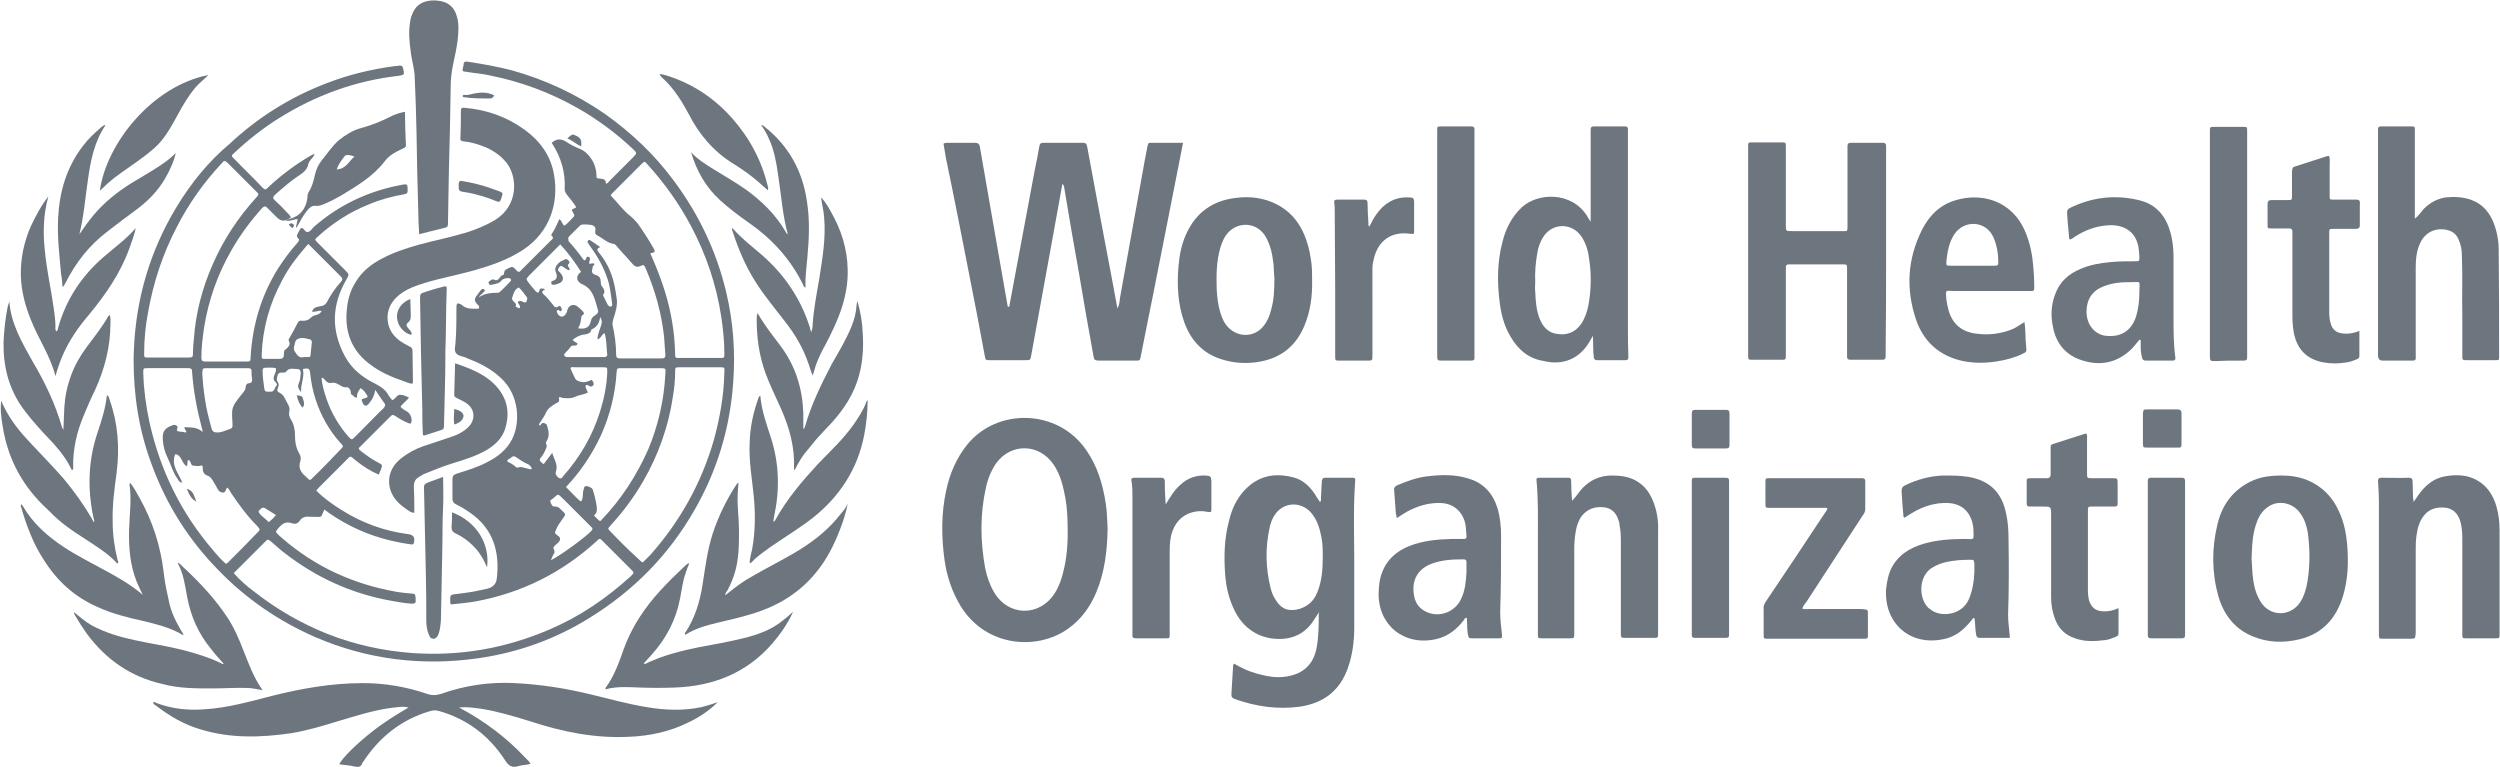 <svg xmlns="http://www.w3.org/2000/svg" xmlns:xlink="http://www.w3.org/1999/xlink" id="Layer_1" x="0px" y="0px" viewBox="0 0 563.6 172.8" style="enable-background:new 0 0 563.6 172.8;" xml:space="preserve"><style type="text/css">	.st0{fill:#6D767F;}</style><g><path class="st0" d="m30.2 78.5c-.2 3.8 0 7.5.4 11.2c.6 5.2 1.8 10.3 3.7 15.3c3.3 8.9 8.3 16.8 15 23.6c6.2 6.4 13.5 11.4 21.7 15c11.8 5.1 24.1 6.6 36.8 4.8c9-1.3 17.4-4.3 25.1-9.1c9.9-6.1 17.8-14.1 23.6-24.2c5.2-9 8.1-18.7 8.8-29c.5-6.8 0-13.6-1.6-20.3c-2.2-9.2-6.2-17.6-11.9-25.2c-4.3-5.8-9.5-10.7-15.4-14.9c-6.5-4.5-13.6-7.8-21.2-9.9c-3.2-.8-6.5-1.4-9.8-1.9c-.6-.1-.9.1-.9.7c0 .2 0 .3-.1.5c-.2 1-.2 1 .8 1.1c1.7.3 3.5.4 5.2.8c7 1.4 13.5 3.8 19.7 7.3c4.6 2.6 8.9 5.8 12.7 9.4c.8.8.8.8 0 1.7l-5.4 5.4c-.2.2-.4.6-.8.6c0-1.5-1.4-.9-2.1-1.3c0-1.5-.3-2.8-1-4c-.7-1.1-1.6-2.1-2.9-2.6c-1-.4-2-.9-2.9-1.5c-1.1-.7-2-.8-3.1 0l-.2.2c0 .1 0 .2.1.2c2 3.1 3 6.5 2.8 10.2c0 .5.2.9.5 1.3c.7.9 1.5 1.8 2.1 2.8c-.3.4-.8.2-1 .7c.2.3.3.6.5.9c.1.2.1.4-.1.6c-.7.7-1.3 1.5-2.1 2c-.5-.4-.5-1.1-1.1-1.5c-.5 1.1-1 2.3-1.7 3.3c-.1.2-.2.4 0 .5c.6.5 0 .8-.3 1.1l-6.6 6.6c-.2.2-.3.4-.7.4l-.6-.6c-.3-.3-.6-.7-1.2-.4c-1.1.5-1.3.6-1.4 1.4c0 .2-.1.3-.2.3c-.8.1-.9 1.7-2.1 1c-.2-.1-.6.1-.8.3c-.2.1-.5.2-.3.6c.1.3.3.4.6.3c.8-.2 1.6-.2 2.2-.9c.4-.5 1-.6 1.6-.6c.2 0 .4 0 .6.3c.1.2-.1.4-.2.5c-.7.7-1.4 1.5-2.2 2.2c-.1.1-.3.3-.5.3c-1.5 0-3 .1-4.3 1c.1-.3.3-.5.5-.6l.5-.5c.1-.2.5-.3.2-.6c-.3-.3-.5-.2-.8.1l-.9 1.2c-.6.8-.6 1.2.1 2c.1.2.4.2.4.5c0 .2.1.5-.3.5c-1.2 0-2.4.1-3.4-.7c-.3-.3-.7-.5-1.2-.5c-.2.3-.2.6-.2.8c0 2.6 0 5.3-.2 7.9c0 .8-.4 1.8.1 2.5c.5.7 1.6.7 2.4 1.1c2.8 1.1 5.5 2.4 7.7 4.5c4.3 3.9 4.4 10.3 2.5 13.9c-1.2 2.3-3.1 3.8-5.4 5c-2.2 1.2-4.6 1.9-7.1 2.7c-.6.2-.9.5-.9 1.2v4.4c0 .6.2 1 .8 1.3c1.1.5 2.2 1.2 3.2 1.9c5.2 3.6 6.7 8.8 6 14.8c-.1 1.2-.9 2-2.1 2.3c-.9.2-1.8.4-2.8.6c-1.6.3-3.3.5-4.9.7c-.5.1-.7.3-.7.8v.6c0 .9 0 .9.8.8c1.6-.2 3.2-.3 4.8-.6c10.4-1.9 19.5-6.4 27.4-13.6c.7-.7.7-.7 1.4 0l6.4 6.4c.7.7.7.7-.1 1.5c-5.5 5-11.5 9.1-18.3 12c-10 4.3-20.4 6.1-31.2 5.3c-6.5-.5-12.8-1.9-18.9-4.3c-6-2.4-11.5-5.6-16.6-9.6c-1.6-1.2-3.1-2.5-4.5-4.1l7.3-7.3c.4-.4.6-.2 1 .1c1.1.9 2.1 1.9 3.2 2.7c7.1 5.5 15 9.1 23.8 10.7c1.6.3 3.3.6 4.9.7c.6 0 .9-.2.8-.8v-.5c-.1-.9-.1-.9-1-1c-1.1-.1-2.3-.2-3.4-.4c-9.6-1.7-18.2-5.6-25.6-12c-.5-.4-.9-.8-1.3-1.2c-.2-.2-.2-.4 0-.7c.9-1.1 1.8-2.2 3.5-1.5h.1c.6.2 1.1 0 1.5-.5c.6-1 1.5-1.1 2.5-1h.6c2.2 0 1.6.4 2.5-1.6c.1 0 .2 0 .2.1c.3.2.6.4.8.6c4.3 3 9 5.1 14.1 6.3c1.4.3 2.8.6 4.3.8c.3 0 .7.2.8-.3c.3-1.2 0-1.8-1.3-2h-.1c-5.3-.7-10.2-2.5-14.7-5.3c-2.1-1.3-4.1-2.7-5.9-4.5c.3-.4.6-.7.9-1l5.7-5.7c1.3-1.3.9-1.2 2.3-.1c1.6 1.3 3.3 2.4 5.2 3.2c.2-.5.3-.8.5-1.2c.3-.9.4-1-.6-1.5c-1.4-.7-2.6-1.6-3.8-2.5c-.8-.6-.8-.7-.1-1.3l6.4-6.4c.7-.7.7-.7 1.5-.2c.9.6 1.8 1.1 2.8 1.5c.2.1.5.2.6-.1c.3-.8-.1-2-.9-2.5c-.5-.3-1.1-.6-1.5-1.1c.5-.8 1.4-1.3 1.9-2.1c-.7-.3-1.3-.6-2-.6c-.8 0-1 1-1.8 1.2c-.2-.3-.5-.6-.7-.9c-.7-1.4-1.8-2.1-3.1-2.8c-2.9-1.4-5.4-3.4-6.9-6.3c-3.1-5.8-2.9-11.5.4-17.2c.6-1.1.7-1.1-.3-2.1l-6.2-6.2c-.7-.7-.7-.7.1-1.4c3.4-3.1 7.2-5.5 11.4-7.2c2.6-1.1 5.2-1.8 8-2.3c.5-.1.8-.2.8-.8c0-1.5 0-1.6-1.5-1.3c-7.4 1.4-14 4.5-19.7 9.5c-.4.4-.7 1-1.3 1.1c-.6.1-.8-.7-1.3-.9h-.2c-.4.4-.6 1-.9 1.5c-.1.2-.1.5.1.7c.6.5.2.8-.1 1.2c-1.6 1.8-3 3.7-4.3 5.7c-3.8 6.1-5.8 12.8-6.2 20c0 1-.1 1-1 1h-9.2c-.7 0-.9-.2-.9-.9c0-2.3.3-4.5.6-6.7c1-6.3 3.1-12.2 6.3-17.7c1.9-3.3 4.2-6.4 6.8-9.3c.4-.4.7-.5 1.1-.1l2.1 2.1c1.1 1.1 1.9 1.1 3.3.1c-.2-.4-.5-.7-.8-1c-.9-1-1.9-2-2.9-2.9c-.4-.4-.4-.7 0-1.1c1.8-1.6 3.6-3.2 5.6-4.5c.9-.6 1.8-1.3 2-2.5c.1-.5.5-.9.8-1.3c.2-.3.5-.5.6-.9c-.1 0-.1-.1-.1-.1c-.3.1-.5.3-.8.4c-3.4 2-6.5 4.3-9.4 7c-.8.8-.8.8-1.6 0c-2-2.1-4.1-4.1-6.1-6.2c-.8-.8-.9-.7.1-1.6c3-2.8 6.3-5.4 9.8-7.6c8.3-5.2 17.3-8.5 27-9.6c1.4-.2 1.4-.3 1.1-1.6c-.1-.6-.4-.8-1-.7c-.3.1-.6.1-.9.1c-5.2.7-10.3 1.9-15.2 3.8c-8.2 3.1-15.6 7.7-22 13.7c-4.7 3.9-8.8 8.9-12.2 14.6c-5.8 9.7-8.9 20.3-9.4 31.5zm107.7-34.8l6.6-6.6c.8-.8.8-.8 1.5 0c3.8 4.2 7.1 8.8 9.8 13.9c3.4 6.4 5.7 13.2 6.8 20.4c.4 2.7.7 5.5.7 8.3c0 1 0 1-1.1 1h-9c-1 0-1 0-1-1c-.1-4.8-.9-9.4-2.3-14c-.7-2.2-1.5-4.4-2.4-6.5l-.9-2.1c1.1-.2 1.2-.3.7-1.2c-1.1-1.9-2.3-3.8-3.6-5.6c-.5-.6-1-1.1-1.6-1.6c-1.7-1.3-2.9-3.1-4.4-4.6c0-.1.1-.2.2-.4zm-9.6 9.6l2.4-2.4c.2-.2.5-.3.8-.3c.6 0 1.1 0 1.7.1c.7.1 1.2.5 1 1.3c-.1.6.1.9.5 1.1c1.2.6 2.2 1.7 3.7 1.9c.3 0 .5.4.8.7c1.1 1.3 2.3 2.5 3.4 3.8c.5.6 1 .8 1.7.5c.9-.4.9-.3 1.3.6c2.1 4.9 3.5 9.9 4.1 15.2l.3 4.2c0 .6-.2.8-.8.8h-9.5c-.6 0-.8-.3-.8-.8c0-2.3-.3-4.5-.8-6.7c-.1-.5.1-1 .2-1.5c.5-1.5 1-3.1.7-4.7c-.2-1.1-.3-2.2-.6-3.3c-.6-2.6-1.8-5-3.5-7c-.4-.5-.3-.8.4-1.1c-.8-.6-1.5-1-2.2-1.5c-.1-.1-.3-.2-.5 0c-.1.1-.2.3-.1.5l.6.9c1.7 2.3 3 4.7 3.9 7.4c.6 1.8.7 3.6 1 5.4c0 .3.1.6-.3.7c-.4.1-.5-.2-.7-.4l-.9-1.8c-.1-.2-.2-.4-.1-.5c.6-.8 0-1.4-.4-2c-.2-.3-.1-.7-.2-1.1c0-.6-.3-1-.8-1.2c-1.2-.4-1.3-.6-1-1.8c0-.1 0-.3.1-.3c.6-.6.2-.7-.4-.6c-.1 0-.2.1-.4.1c-.2-.4.1-.8.1-1.1c0-.2 0-.4-.3-.5c-.2-.1-.4 0-.5.2c-.1.2-.1.5-.4.6c-.1-.1-.2-.1-.3-.2c-1-1.4-2.1-2.8-3.3-4.1c-.1-.5-.2-.8.1-1.1zm1.2 23.7c-.1-.1-.3-.2-.4-.4c.8-.6 1.6-1.1 2.7-1.2c.6-.1 1.3-.2 1.5-1c0-.1.1-.2.2-.2c1.1-.5 1.6-1.4 1.8-2.7c.5.7.4 1.3.2 1.9c-.3 1-.8 2-.8 3.1c.8-.2.9-1.1 1.6-1.4c.5 1.7.4 3.3.6 4.9c0 .3-.2.4-.5.5h-8.7c-.4-.1-.7-.5-.4-.8c.5-.5 1-1 1.4-1.6c.2-.2.5-.2.8-.2c.3 0 .6 0 .7-.4c-.1-.2-.4-.3-.7-.5zm-13.3-7.9c.6-.9-1.1-1.1-.7-2.1c.3-.9.5-1.7 1.4-2.2c.8.6 1.2 1.4 1.8 2.1c.2.2.2.5.1.7c-.1.6-.3.7-.8.5c-.4-.2-.8-.4-1.2-.1c-.2.5.8.9.3 1.5c-.3 0-.6-.3-.9-.4zm2.6 36.5c-.7-.1-1.3-.5-2-.2c-.3.1-.5-.1-.7-.3c-.5-.4-1.1-.8-1.7-1c-.1-.5.3-.6.5-.7c.9-.7.9-.7 1.8-.1c.6.4 1.3.9 2 1.2c.5.2 1 .5 1.2 1.2c-.4.2-.7 0-1.1-.1zm2-39.9c-.7-.8-1.4-1.6-2-2.5c-.1-.2-.1-.3 0-.5c.1-.2.3-.3.4-.5l6.6-6.6l.5-.5c1.8 1.9 3.3 4 4.7 6.2c-1.1.7-1.2 1.9-.1 2.6c.1 0 .1.1.2.1c2.7 1.1 3 3.6 3.7 5.9c.2.6-.3 1-.8 1.3c-.5.3-.7.7-.8 1.2c-.3 1.4-1.2 1.9-2.9 1.6c.5-.7.6-1.4.7-2.1c0-.2.1-.4.1-.6c.1-.3.7-.4.5-.8c-.2-.4-.5-.6-.8-.9c-.2-.2-.4-.3-.6-.5c-.9-.7-2-.3-2.3.8c-.1.3-.1.6-.3.8c-.5.9-1.4.9-1.9 0c-.1-.2-.3-.5-.1-.7c.2-.3.4 0 .6.1c.2.1.3.1.4-.1c.1-.3 0-.5-.1-.7c-.1-.3-.4-.4-.5-.3c-.8.7-1.1 0-1.5-.5c-.6-.7-1.2-1.5-1.9-2.1c-.6-.5-.4-.8.3-1.2c-.6-.2-1.1-.3-1.3.2c-.1.8-.5.6-.8.3zm1.8 38.9c-.3-.1-.5-.3-.7-.5c-.3-.3-.3-.6 0-.9c.4-.4.6-.9.9-1.4c.2-.6.7-1.1.3-1.8c-.1-.2.1-.5.2-.7c.6-1 .4-2.1.1-3.1c-.1-.4-.2-.7-.7-.8c-.5-.2-.7.2-.9.5h-.2c-.2-.3.1-.5.2-.7c.4-.7.9-1.3 1.2-2c.5-1.2 1.4-1.7 2.4-2.3c.7-.3.7-.4.6-1.3c.3-.2.6.1.8.1c1 .1 2 .2 3-.3c.8-.4 1.8-.4 2.7-.9c-.1-.6-.7-1.1-.4-1.7c.4-.1.6.2.9.3c.3.1.5 0 .7-.2c.3-.3.1-.6-.1-1c-.2-.4-.4-.2-.6-.1c-.9.4-1.7.5-2.6.1c-.3-.1-.5-.2-.7-.5c-.4-.8-.8-1.6-1.1-2.4c.3-.4.6-.2.9-.2h6.4c1 0 1 0 1 1c-.1 3-.7 6-1.6 8.9c-1.7 5.5-4.5 10.3-8.3 14.6c-.2.3-.4.7-.9.5c-.5-.2-1-1-.8-1.4c.6-1.6-.4-2.8-.8-4.3c-.8 1-1.4 1.8-1.9 2.5zm10.7 15.1c-1.3 1.4-6.9 5.5-9.1 6.6c.3-.7.4-1.1.7-1.5c.4-.6-.4-1.1 0-1.6c.3-.4.9-.7 1.2-1.2c.3-.4.2-.9-.3-1.2c-.8-.6-.8-.6-.4-1.5c.4-1 1.1-1.8 1.7-2.7c.4-.5.4-.8-.1-1.2c-.6-.5-1-1.3-2-1.2c-.6 0-.7-.6-.9-1c-.2-.3.1-.5.4-.7c1.6-1.2 1-1.4 2.6.1l6 6c.4.4.7.6.2 1.1zm2.4-2.6l-.4.4c-.5-.3-.9-.8-1.4-1.3c.8-.6.7-1.4.6-2.2c-.2-1.3-.5-2.5-.9-3.7c-.1-.3-1.1-.8-1.5-.7c-.5 0-.4.5-.5.7c-.3.7-.1 1.4-.3 2.1c-.2.7-.3.8-.8.3c-1-.9-1.9-1.9-2.9-2.9c3.3-3.5 5.9-7.4 7.9-11.7c2-4.5 3.2-9.2 3.5-14.1c.1-1 .1-1 1.1-1h8.7c1.3 0 1.3 0 1.2 1.3c-.3 5.9-1.6 11.6-3.9 17.1c-2.6 5.8-6 11.1-10.4 15.7zm1.9 2.7c-.6-.6-.6-.6 0-1.3c2.8-3 5.3-6.4 7.4-10c3.4-5.9 5.7-12.3 6.7-19.1c.3-1.8.5-3.6.5-5.5c0-1.1 0-1.1 1.1-1.1h9c1 0 1.1 0 1 1.1c-.1 5.2-1 10.3-2.4 15.4c-2.8 9.6-7.5 18.1-14.2 25.7l-1.8 1.8c-.5-.2-.8-.7-1.2-1c-2.1-1.9-4.1-3.9-6.1-6zM62.3 87c-.4.4-.4 1.2-1.1 1.3h-.9c-.4 0-.6-.1-.7-.6c-.2-1.4-.4-2.8-.4-4.2c0-.4.2-.6.6-.6c.8 0 1.6-.1 2.4.1c.1.7-.2 1.2-.4 1.7c-.2.5-.2 1 .3 1.4c.2.3.5.6.2.9zm14.3 14.5c-2 2.1-4 4.2-6.1 6.2c-.6.7-.7.6-1.3 0l-.3-.3c-1.1-.9-1.7-2-1.2-3.4c.2-.6.1-1.2-.2-1.7c-.8-1.3-1-2.8-1-4.3c0-1.3-.3-2.5-1-3.6c-.3-.5-.4-1-.3-1.6c.2-.6 0-1.2-.3-1.7c-.3-.6-.6-1.1-.9-1.7c-.2-.3-.4-.5-.7-.7c-.9-.5-.9-.5-.6-1.4c.2-.4.2-.8-.1-1.2c-.3-.5-.2-.9 0-1.5c.2-.7.7-.6 1.2-.6c.3 0 .5 0 .7-.2c.7-1 1.7-.6 2.6-.6c.6 0 .7.5.7 1c-.1.7-.1 1.5-.4 2.1c-.4.9-.1 1.4.5 2.1c-.2-1.7.8-3.3.4-5.1c.1-.2.4-.2.6-.2c.6-.1.9.1 1 .8c.2 2.1.6 4.2 1.3 6.3c1.2 3.6 3 6.8 5.5 9.6c.8.8.8.8-.1 1.7zM66.6 77c.1-.5.8-.7 1.2-.8c.7-.1 1.4.2 2.1.3c.3.1.4.4.4.7l-.3 2.9c0 .3-.2.4-.5.4h-1c-1 .3-1.5-.4-2-1.2c-.5-.6-.1-1.5.1-2.3zm9.6 9.6c.6.3 1.1.8 1.9.7c.6-.1 1 .7 1 1.3c0 .2.1.3.2.4c.2.1.4.2.5.4c.2.1.3.3.7.2c-.1-.8.3-1.5.8-2.1c.8.5 1.2 1.2 1.6 1.9c-.3.5-1 .3-1.4.7c.1.2.1.4.2.6c.4 1 1 1 1.6.1c.7-.8 1.1-1.7 1.3-2.9c.7 1 1.3 2 2 2.9c.4.5.2.8-.1 1.2c-1.4 1.3-2.7 2.7-4.1 4.1l-2.5 2.5c-.6.6-.6.6-1.3-.1c-2.2-2.5-3.9-5.4-5-8.6c-.5-1.5-1-3.1-1.1-4.7c.4-.1.5.2.7.4c.4.5.9.9 1.6.7c.6-.1 1 .1 1.4.3zM63.6 63.2c1.4-2.7 3.2-5.1 5.2-7.4c.2-.2.4-.5.7-.8l7.4 7.4c.4.4.3.7 0 1.1c-1.3 1.4-2.3 2.9-3.2 4.6c-.3.5-.6.8-1.3.9c-1.5.3-1.5.3-2.1 1.2c.7.3 1.4-.3 2.2-.1c-.2.5-.7.8-1.2.9c-.5.1-.9.3-1.2.6c-.6.6-1.3.8-2.1.7c-.5-.1-.7.2-.9.5c-.6 1.2-1.2 2.3-1.9 3.5c-.1.1-.2.4-.1.5c.5.9-.1 1.4-.6 1.9c-.5.2-.5.7-.5 1.2c0 .7-.2 1-1 1h-3.2c-.8 0-.8 0-.8-.9c.2-6 1.8-11.6 4.6-16.8zM58.5 115c.3-.3.7-.8 1.3-.4l2.4 1.5c-.5.7-1.1 1.2-1.6 1.6c-.6-.6-1.3-1.1-1.9-1.7c-.1-.3-.7-.6-.2-1zM46.6 83h9.3c.6 0 .9.2.8.8c0 .5 0 .9.1 1.4c.1.6.1 1.1-.7 1.2c-.4 0-.6.3-.7.7c0 .8-.5 1.3-1 1.9c-2.2 2.8-2.2 2.8-2 6.3c.1 1.4-.1 1.2-1.1 1.6c-.8.3-1.5.6-2.3.6c-.7 0-1.1-.2-1.3-.9c-.6-2.2-1.2-4.4-1.5-6.7c-.3-1.9-.5-3.9-.6-5.8c.1-1.1.1-1.1 1-1.1zm-1.1 13.5c.1.2.1.4.2.9c-1.3-1.2-2.7-1-4.1-1.1c-.1.5.4.7.4 1.1c-.1 0-.1.1-.2.1c-.4-.1-.8-.2-1.3-.2c-.5-.1-.8-.1-.5-.8c.2-.4-.4-.8-.9-.7c-1.4.5-2.6 1-2.4 3.3c.1 1.4.4 2.7 1 3.9c.8 1.6 1.2 3.4 2.3 4.9c.2.3.3.8 1.1.9c-.8-2.1-2.6-3.8-1.6-6.4c1.5.1 1.4 2.1 2.6 2.7c.3-.4 0-.9.3-1.4c.8.1.4 1.3 1.3 1.3c.6 0 1.2.2 1.8-.1c.3.3.2.5.2.8c0 .7.4 1.3 1 1.5c.7.2 1 .7 1.3 1.2c.4.6.7 1.2 1.1 1.9c.2.3.3.5.6.6c.7.3 1 .2 1.3-.6c0-.1.1-.2.2-.4c.4.3.6.7.8 1.1c1.8 2.7 3.7 5.3 6 7.6c.7.8.7.8 0 1.5c-2.1 2.2-4.2 4.3-6.4 6.5c-.2.2-.3.4-.7.5c-1-.9-2-2-2.9-3.1c-7.2-8.4-11.9-18-14.3-28.8c-.8-3.7-1.3-7.4-1.4-11.1c0-1.1 0-1.1 1-1.1h9.1c.6 0 .9.1.9.8c.3 4.3 1.1 8.5 2.2 12.7zm4.4-59.6c.7-.8.7-.8 1.5-.1l6.4 6.4c.6.6.6.6 0 1.3c-4.1 4.5-7.4 9.5-9.8 15c-2.4 5.4-3.9 11.1-4.3 17c-.1 1-.2 2-.2 3.1c0 .9-.1 1-1 1h-9.1c-.9 0-.9 0-.9-.9c0-3.2.3-6.3.9-9.4c1.2-6.7 3.3-13.1 6.5-19.2c2.6-5.1 6-9.9 10-14.2z"></path><path class="st0" d="m218.5 61.9c1.2 6.1 2.4 12.2 3.5 18.3c.2 1 .2 1 1.2 1h7.9c1.2 0 1.2 0 1.4-1.2l3.9-21.4c1-5.7 2.1-11.4 3.1-17.1c.3.1.3.4.4.7c1.1 6.6 2.2 13.1 3.4 19.7c1 6.1 2.1 12.2 3.2 18.3c.2 1 .2 1 1.2 1.1h8.3c1 0 1 0 1.2-1.1c.9-4.7 1.9-9.4 2.8-14c1.9-9.4 3.7-18.9 5.6-28.4c.4-1.8.7-3.7 1.1-5.6h-7.4c-.5 0-.5.4-.6.7c-.2 1.1-.4 2.1-.6 3.1c-1.9 10.4-3.7 20.7-5.6 31.1c-.1.8-.1 1.6-.6 2.4c-1.2-6.7-2.5-13.2-3.7-19.7c-1-5.6-2.1-11.1-3.1-16.7c-.1-.5-.2-.9-.9-.9h-9c-.6 0-.8.2-.9.8c-.3 1.7-.6 3.4-1 5.2c-1.9 10.2-3.8 20.4-5.7 30.5c0 .2 0 .5-.4.5l-2.4-13.7l-3.9-22.4c-.1-.7-.5-.9-1.1-.9h-6.3c-.3 0-.5 0-.8.2c.2 1.1.4 2.3.6 3.5c1.8 8.6 3.5 17.3 5.2 26z"></path><path class="st0" d="m425.2 56.7V32.9c0-.5-.2-.7-.7-.7h-7.3c-.5 0-.7.2-.7.7v18c0 1.4 0 1.2-1.3 1.2h-11.3c-1.3 0-1.3 0-1.3-1.3V33.5c0-1.5.1-1.4-1.3-1.4h-5.6c-1.8 0-1.6-.2-1.6 1.6V80c0 1.1 0 1.1 1 1.1h6c1.6 0 1.5.2 1.5-1.5V60.8c0-1.2 0-1.2 1.2-1.2h11.9c.5 0 .7.1.7.6v20.2c0 .5.2.7.7.7h7.3c.5 0 .7-.2.7-.7v-1c.1-7.5.1-15.1.1-22.7z"></path><path class="st0" d="m305 107.7h-6.3c-.5 0-.6.3-.7.7c-.1 1.2-.1 2.5-.2 3.7c0 .3.1.7-.2 1.1c-.5-.7-.9-1.3-1.3-2c-1.2-1.7-2.7-3.1-4.8-3.6c-4.3-1.1-8-.3-11.1 3.1c-1.7 1.9-2.7 4.1-3.3 6.6c-1.1 4-1.2 8.1-.9 12.2c.2 2.9.9 5.8 2.3 8.5c2.2 4.2 6.2 6.4 11 6c2.9-.3 5.1-1.7 6.7-4.2c.3-.5.7-1 1.1-1.8c0 2.9 0 5.5-.5 8.1c-.7 3.7-3 5.8-6.7 6.4c-2.2.4-4.4 0-6.6-.6c-1.9-.5-3.6-1.3-5.3-2.3c-.1.2-.2.3-.2.4c-.1 2.2-.3 4.4-.4 6.6c0 .6.3.8.8 1c4.8 1.7 9.7 2.4 14.7 1.7c5.3-.8 9-3.6 10.8-8.8c1-2.9 1.4-5.9 1.4-8.9v-15.7c0-5.2-.2-10.4.1-15.6c0-.6.1-1.2.1-1.8c.1-.5 0-.8-.5-.8zm-7.9 25.5c-.6 1.6-1.5 2.9-3.2 3.7c-1 .5-2.1.7-3.2.6c-1-.1-1.8-.6-2.5-1.4c-.8-1-1.4-2.1-1.7-3.3c-1.2-4.7-1.3-9.4-.2-14.2c.2-.8.5-1.6 1-2.4c1.9-3 5.8-3.3 8.2-.7c1.4 1.6 2 3.5 2.4 5.6c.3 1.5.3 3 .3 4.6c0 2.6-.2 5.1-1.1 7.5z"></path><path class="st0" d="m244.9 101.5c-6.4-9.4-20.2-9.6-26.9-1.2c-2.4 3-3.9 6.5-4.7 10.3c-1.1 5.1-1.1 10.2-.4 15.4c.5 3.8 1.7 7.4 3.7 10.7c5.8 9.3 17.3 9.9 24.1 5.1c3-2.1 5.1-5 6.5-8.4c1.8-4.4 2.4-9 2.5-14.2c-.1-1.6-.1-3.6-.4-5.6c-.7-4.5-1.9-8.5-4.4-12.1zm-5.7 29.2c-.4 1.1-.8 2.1-1.4 3c-3.4 5.4-10.5 5.3-13.7-.2c-1-1.7-1.6-3.5-2-5.4c-1.1-6.1-1.2-12.2.2-18.3c.4-1.9 1.2-3.8 2.3-5.4c3.4-4.6 9.7-4.4 12.9.3c1.6 2.3 2.2 5 2.7 7.7c.4 2.3.5 4.7.5 7.9c0 3-.3 6.7-1.5 10.4z"></path><path class="st0" d="m145.7 159.4c-4.2-.7-8.2-1.8-12.3-2.8c-5.7-1.4-11.4-2.3-17.3-2.6c-5.7-.3-11.2.5-16.6 2.4c-1.2.4-2.2.4-3.3 0c-4.7-1.6-9.5-2.4-14.4-2.4c-7 0-13.8 1.2-20.6 2.9c-5 1.3-10 2.7-15.1 3c-3.7.3-7.3-.1-10.8-1.4c-.2-.1-.5-.4-.8-.1c.1.4.4.5.7.7c3 2.3 6.2 4.2 9.9 5.3c6.8 2.1 13.6 1.9 20.5.9c3.7-.6 7.3-1.7 10.9-2.8c4.4-1.3 8.7-2.7 13.3-3.1c.8-.1 1.5-.1 2.3.1c-2.9 1.7-5.8 3.5-8.4 5.6c-3.2 2.5-6.7 5.9-7.2 7.2c1.2.2 2.3.2 3.4.5c.9.2 1.5.1 1.8-.8c0-.1.1-.2.2-.3c3.7-5.6 8.6-9.5 15.1-11.4c.7-.2 1.3-.2 2 0c6.3 1.8 11.2 5.5 14.8 11c.8 1.3 1.6 1.9 3.1 1.4c.9-.3 1.8-.2 2.7-.5c-.3-.6-.7-.9-1.1-1.3c-4.3-4.6-9.2-8.3-15-11.4c1.9-.2 3.5.1 5.1.3c3.7.6 7.3 1.7 10.9 2.8c7.3 2.4 14.7 3.9 22.4 3.5c4.5-.2 8.9-1.1 13-3.1c2.6-1.2 4.9-2.7 6.9-4.7c-1.2.4-2.4.8-3.6 1.1c-4.2.9-8.4.7-12.5 0z"></path><path class="st0" d="m358.3 77.1c.2-.4.5-.8.8-1.4c.1 1.8 0 3.3.2 4.8c.1.6.3.7.8.7h6.3c.6 0 .7-.2.7-.8c-.1-2.2-.1-4.4-.1-6.5V29.2c0-.5-.1-.7-.7-.7h-7c-.5 0-.7.2-.7.7V50c-.4-.6-.6-.9-.8-1.3c-3.5-5.6-11.2-5.3-14.8-1.9c-2.3 2.2-3.6 4.9-4.3 7.8c-1.1 4.2-1.2 8.5-.7 12.8c.3 3 1 6 2.6 8.6c1.7 2.9 4.1 4.9 7.5 5.4c4.1 1 7.9-.4 10.2-4.3zm-12.2-11.4c-.1-.8 0-1.5 0-1.9c-.1-2.6.1-4.7.5-6.9c.2-1.2.6-2.3 1.2-3.3c2-3.4 6.5-3.5 8.7-.3c1.1 1.6 1.6 3.5 1.8 5.4c.5 3.4.4 6.7-.2 10.1c-.3 1.5-.8 3-1.7 4.3c-1.3 1.8-3.1 2.5-5.2 2.2c-2-.2-3.2-1.4-4-3.2c-.9-2.1-1-4.3-1.1-6.4z"></path><path class="st0" d="m104.6 31.9c1.7.1 3.3.7 4.9 1.3c1.8.8 3.4 1.9 4.7 3.5c2.6 3.4 2.6 9.7-2.6 12.9c-2 1.2-4.2 2.1-6.4 2.8c-3.6 1.1-7.3 1.8-10.9 2.8c-2.8.8-5.6 1.7-8.2 3.1c-2.3 1.2-4.4 2.8-5.8 5.1c-1.6 2.4-2.1 5-2.2 7.8c-.1 4.6 1.7 8.3 5.4 11c2.2 1.7 4.8 2.8 7.4 3.7c.7.2 1.3.6 2.1.6c0-.2.1-.3.1-.4c0-2.3-.1-4.6-.1-6.9c0-.6-.2-.9-.7-1.1c-.8-.4-1.5-.8-2.2-1.3c-1.2-.9-2.1-2-2.5-3.5c-.7-2.6.2-5.1 2.5-6.9c1.7-1.3 3.6-2 5.6-2.6c3.6-1.1 7.4-1.8 11-2.8c3.9-1.1 7.7-2.4 11.1-4.6c6.3-4.1 8.2-10.8 7.1-17c-.7-4.3-3.2-7.7-6.7-10.2c-4-2.9-8.6-4.5-13.5-4.9c-.7-.1-.8.2-.8.8c0 2 0 4-.1 6c-.1.5.1.7.8.8z"></path><path class="st0" d="m537.2 81.3h5.6c2.1 0 1.8.2 1.8-1.8V60.3c0-1.9.2-3.8 1-5.5c1.1-2.4 3.4-3.5 5.9-3c1.4.3 2.3 1 2.8 2.3c.5 1.1.7 2.3.7 3.5c.2 4.4 0 8.9.1 13.3v9.2c0 1.1 0 1.1 1.1 1.1h6.3c.9 0 .9 0 .9-.9c0-8 0-16-.1-24.1c0-2.3-.5-4.5-1.4-6.6c-1-2.1-2.5-3.7-4.7-4.5c-1.9-.7-3.8-.8-5.8-.6c-2 .3-3.6 1.2-5 2.6c-.6.7-1.1 1.5-2 2.2V29c0-.4-.2-.5-.5-.5h-7.2c-.4 0-.6.2-.6.6v51.2c.1.8.5 1 1.1 1z"></path><path class="st0" d="m282.9 81.7c5.2-.6 9-3.2 11.1-8.1c1.4-3.3 1.9-6.8 1.8-10.6c0-1.4 0-3.1-.3-4.7c-.1-.8-.3-1.7-.5-2.5c-1.1-4.3-3.3-7.8-7.3-9.8c-2.8-1.4-5.9-1.8-9-1.4c-5.3.6-9.1 3.3-11.3 8.2c-1 2.2-1.5 4.6-1.7 7c-.4 4.4-.2 8.7 1.3 12.9c1.5 4.1 4.2 7 8.4 8.3c2.5.8 5 1 7.5.7zm-7.8-11.3c-.5-1.6-.7-3.3-.8-5c-.1-3.2-.1-6.4.8-9.5c.4-1.3.9-2.6 1.9-3.6c2.4-2.4 6.2-2.1 8.1.7c.9 1.4 1.4 2.9 1.7 4.5l.3 2c.1 1.2.1 2.5.2 3.1c0 2.8-.1 4.9-.7 7.1c-.4 1.6-1 3.1-2.2 4.3c-2 2-5.2 2-7.3 0c-1-.9-1.6-2.2-2-3.6z"></path><path class="st0" d="m522.8 109.7c-3.5-2.5-7.5-2.8-11.6-2.3c-1.4.2-2.8.6-4.1 1.3c-3.9 2-6.2 5.3-7.2 9.5c-1.3 5.4-1.3 10.8.2 16.2c1.2 4.1 3.6 7.3 7.6 9c3.5 1.5 7.1 1.6 10.8.7c5.2-1.3 8.2-4.8 9.7-9.7c.8-2.7 1.1-5.5 1.1-7.5c0-3.8-.3-6.8-1.2-9.6c-1.1-3.2-2.7-5.8-5.3-7.6zm-2.8 22.4c-.3 1.3-.7 2.5-1.4 3.6c-2.2 3.4-6.9 3.4-9-.1c-1.2-1.9-1.6-4.1-1.8-6.3c-.1-1.1-.1-2.3-.2-3.4c.1-3 .2-5.8 1.3-8.5c.5-1.3 1.3-2.4 2.5-3.2c2.4-1.6 5.7-.8 7.3 1.7c.9 1.3 1.4 2.9 1.6 4.4c.5 3.9.5 7.9-.3 11.8z"></path><path class="st0" d="m562.8 114.2c-.5-1.8-1.4-3.5-2.8-4.8c-2.6-2.3-5.7-2.6-8.9-2c-2.6.5-4.4 2.1-5.9 4.2c-.3.4-.6.9-1.1 1.6c0-.5 0-.7-.1-.9c0-1.2-.1-2.5-.1-3.7c0-.6-.2-.9-.9-.9c-2 .1-4.1 0-6.1 0c-.6 0-.8.2-.8.8c.1 1.5.2 3 .2 4.5v29.9c0 1.1 0 1.1 1 1.1h6c1.2 0 1.2 0 1.3-1.3v-18.4c0-1.2 0-2.5.2-3.7c.2-1.5.6-3 1.6-4.3c1.3-1.7 3.2-2.1 5.2-1.8c1.9.4 2.8 1.8 3.2 3.6c.2 1 .3 2 .3 3v21.8c0 1 0 1 1 1h6.4c1 0 1 0 1-1v-23.4c0-1.8-.2-3.6-.7-5.3z"></path><path class="st0" d="m372.9 113.6c-.8-2.3-2-4.1-4.2-5.3c-1.7-.9-3.5-1.1-5.3-1.1c-2.7 0-4.9 1-6.7 2.9c-.8.9-1.4 1.9-2.3 2.8c-.1-1.5-.2-3-.2-4.5c0-.4-.1-.7-.6-.7h-6.7c-.5 0-.6.3-.5.7c.4 4.3.3 8.7.3 13v21.5c0 1 0 1 1 1h6.1c1.1 0 1.1 0 1.1-1.1v-19.1c0-1.2.1-2.5.3-3.7c.2-1.3.6-2.6 1.4-3.7c1.4-1.7 3.2-2.2 5.3-1.9c2 .4 2.8 1.9 3.2 3.7v.3c.3 1.3.3 2.6.3 3.9v20.1c0 1.5-.1 1.4 1.5 1.4h5.8c1.1 0 1.1 0 1.1-1.1v-22.5c.1-2.2-.1-4.4-.9-6.6z"></path><path class="st0" d="m489.7 81.3c.6 0 .8-.2.7-.8c-.4-3-.4-5.9-.4-8.9V58c0-2-.2-4-.8-5.9c-1-3.5-3.2-6-6.7-6.9c-5.5-1.4-10.8-.8-15.9 1.7c-.5.3-.6.6-.6 1.1c.1 1.6.2 3.2.4 4.8c0 .4 0 .8.2 1.2c.5-.1.8-.4 1.1-.6c2.3-1.5 4.7-2.4 7.4-2.6c3.9-.3 6.8 1.6 7.1 5.8c0 .4.1.8.1 1.3c0 1 0 1-1 1c-1.9 0-3.7 0-5.6.2c-2.3.2-4.5.6-6.6 1.5c-2.7 1.1-4.8 2.9-5.8 5.8c-.9 2.3-1 4.8-.5 7.2c.7 3.9 3 6.6 6.8 7.7c3.9 1.2 7.5.5 10.6-2.3c.8-.7 1.4-1.6 2.1-2.4c.1 0 .2 0 .3.1v1.6c0 .8.1 1.5.3 2.3c.1.5.3.7.9.7h5.9zm-7.4-15.4c0 1.8-.2 3.6-.7 5.3c-1 3.3-3.4 4.9-6.9 4.5c-2.4-.3-4.2-2.4-4.3-5.1c-.1-3 1.2-5.1 4-6.1c1.8-.7 3.6-.9 6.2-.9c2.2 0 1.7-.4 1.7 2.3z"></path><path class="st0" d="m452.8 121.5c0-1.8-.1-3.7-.5-5.5c-.9-4.9-3.7-7.7-8.6-8.5c-1.9-.3-3.7-.3-5.6-.3c-3 .1-5.9.9-8.6 2.2c-.6.3-.8.6-.8 1.3c.1 1.8.2 3.7.4 5.5c0 .2 0 .4.3.5c.6-.4 1.2-.8 1.9-1.2c2.4-1.4 5-2.2 7.8-2.1c2.9.1 4.9 1.7 5.6 4.6c.1.5.2 1.1.2 1.6c.1 2.4.1 1.9-1.8 1.9c-3.2 0-6.4.2-9.5 1.1c-2.9.9-5.4 2.3-7 5.1c-.9 1.6-1.2 3.4-1.4 5.1c-.5 7.6 5.3 12.9 12.9 11.3c2.7-.5 4.6-2.1 6.3-4.2c.2-.2.3-.6.7-.6c0 .2 0 .3.1.5c.1 1.1.1 2.2.3 3.3c.1.4.2.7.7.7h6.9c-.1-1.8-.4-3.5-.4-5.1c.2-5.7.2-11.4.1-17.2zm-8.9 13.5c-1.6 3.8-6.3 4.1-8.4 2.6c-.3-.2-.5-.4-.8-.6c-2.2-2.1-2.3-7.4 1.2-9.2c.9-.5 1.9-.9 2.9-1.1c1.8-.4 3.5-.5 5.3-.5c.9 0 .9 0 1 .9v1.9c-.1 2.1-.4 4.1-1.2 6z"></path><path class="st0" d="m338.4 120.8c0-2.1-.2-4.2-.8-6.2c-1-3.3-3.1-5.7-6.5-6.7c-3.1-1-6.3-.9-9.5-.5c-2.3.3-4.5 1.1-6.6 2c-.6.3-.8.6-.7 1.2l.3 4c0 .7.1 1.4.3 2.2c.8-.5 1.5-1 2.2-1.4c2.4-1.3 4.9-2.1 7.7-2c2.8.1 4.8 1.8 5.5 4.5c.2.9.2 1.9.3 2.8c.1.6-.2.9-.8.8h-2.6c-3.3.1-6.5.4-9.5 1.6c-3.7 1.5-6 4.1-6.7 8.1c-.1.8-.2 1.6-.2 2.4c-.2 7.2 5.6 12.1 12.9 10.5c2.7-.6 4.7-2.2 6.3-4.3c.2-.2.2-.6.6-.5c.2.1.1.3.1.5c.1 1 0 2.1.2 3.1c.2 1 .2 1 1.1 1h5.8c.9 0 .8 0 .8-.9c-.2-1.7-.4-3.4-.4-5.1c.2-5.7.2-11.4.2-17.1zm-7.8 8.2c-.1 2.1-.3 4.1-1.2 6c-1.3 2.9-4.8 4.3-7.7 3c-1.9-.8-2.8-2.3-3-4.3c-.4-3.1 1.1-5.5 4-6.6c2.4-.9 4.8-1 7.3-1c.4 0 .6.2.6.6v2.3z"></path><path class="st0" d="m456.4 72.6c-1 .6-1.8 1.2-2.7 1.6c-2.7 1.1-5.5 1.4-8.3 1c-3.1-.4-5.2-2.1-6.1-5.2c-.2-.8-.4-1.6-.5-2.4c-.2-2.5-.3-2 1.8-2h16.6c1.5 0 1.4.2 1.4-1.5c0-1.3-.1-2.6-.2-3.8c-.2-2.7-.7-5.4-1.8-8c-3.1-7.4-10.2-8.8-15.6-7.2c-3.6 1-6.1 3.5-7.7 6.7c-3.3 6.6-3.7 13.4-1.3 20.4c1.7 4.8 5.1 7.9 10.1 9.1c2.6.6 5.2.6 7.9.2c2-.3 4-.8 5.9-1.7c.9-.4 1-.5.9-1.4c-.1-1.1-.2-2.3-.2-3.4c0-.8-.1-1.5-.2-2.4zm-15.8-19.8c2.2-3.3 7.1-3.1 8.8.7c.8 1.8 1.1 3.8 1.1 5.7c0 .6-.2.7-.8.7h-9.9c-1 0-1.1 0-1-1c.2-2.1.6-4.3 1.8-6.1z"></path><path class="st0" d="m419.4 137.3h-11.8c-.4 0-.8.1-1.3-.1c.2-.6.6-1.1 1-1.6c4.2-6.5 8.5-13 12.7-19.5c.3-.4.5-.8.5-1.3v-6.3c0-.6-.3-.7-.8-.7H399c-1 0-1 0-1 1.1v4.5c0 1.1 0 1.1 1.2 1.1h11.5c.4 0 .8-.1 1.3.1c-.2.6-.6 1-.9 1.5c-4.3 6.5-8.6 13-13 19.5c-.4.6-.6 1.1-.5 1.8v5.6c0 1 0 1 1 1h21.9c.4 0 .6-.2.6-.5V138c0-.4-.2-.6-.6-.6c-.5-.1-.8-.1-1.1-.1z"></path><path class="st0" d="m473.9 137.8c-1.5-.1-2.4-.9-2.9-2.3c-.2-.7-.3-1.5-.3-2.3v-17.9c0-1.1 0-1.1 1-1.1h4.6c1.1 0 1.1 0 1.1-1.1v-4c0-1.3 0-1.3-1.3-1.3h-4.5c-1.1 0-1.1 0-1.1-1.2v-7.7c0-.4.1-.8-.2-1.2l-7.5 2.4c-.6.2-.5.6-.5 1v5.8c0 .6-.2.9-.9.9h-3.8c-.5 0-.8.2-.7.7v5c0 .6.2.7.8.7h2.8c1.9 0 1.9 0 1.9 1.9v18.6c0 1.7.3 3.3.9 4.9c.8 2.1 2.3 3.6 4.5 4.3c2.2.8 4.5.7 6.8.4c.8-.1 1.6-.4 2.3-.7c.4-.2.7-.3.7-.8v-5.7c-1.3.6-2.5.8-3.7.7z"></path><path class="st0" d="m531.2 45h-5.1c-.9 0-.9 0-.9-.9v-6.8c0-.7.1-1.4-.1-2.1c-.3-.1-.5 0-.8.1c-2.2.7-4.3 1.4-6.5 2.1c-1 .3-1 .3-1.1 1.4v5.3c0 1 0 1-1 1h-3.6c-.7 0-.9.3-.9.9v4.6c0 .9 0 .9.9.9h4c.5 0 .7.2.7.7v19.1c0 1.2.1 2.4.3 3.6c.7 3.8 2.9 6.1 6.7 6.8c1.7.3 3.5.3 5.2 0c.8-.1 1.6-.4 2.3-.7c.3-.1.6-.3.6-.7v-5.7c-1.2.5-2.4.7-3.5.6c-1.6-.1-2.6-.8-3-2.4c-.3-1-.3-1.9-.3-2.9V52.6c0-1 0-1 1-1h5c.6 0 .9-.2.9-.9V46c.1-.8-.2-1-.8-1z"></path><path class="st0" d="m325.3 81.3h5.5c1.8 0 1.6.1 1.6-1.6V29.3c.1-.6-.2-.8-.8-.8h-6.7c-.9 0-.9 0-.9 1V80c0 1.3 0 1.3 1.3 1.3z"></path><path class="st0" d="m505 81.3c1.7 0 1.6.1 1.6-1.6V29.5c0-.9 0-.9-1-.9h-6.4c-1 0-1 0-1 1v50.5c0 1.3 0 1.3 1.3 1.3c1.8-.1 3.6-.1 5.5-.1z"></path><path class="st0" d="m93.5 17.6c.2 4.1.3 8.2.4 12.3c.1 6 .2 12 .4 18c0 1.6.1 3.1.2 4.9c1.9-.5 3.6-.9 5.2-1.3c1.3-.3 1.3-.3 1.3-1.6c.1-3.8.1-7.7.2-11.5c.2-6.2.3-12.4.4-18.7c0-1.8.2-3.6.6-5.4c.4-1.8.8-3.7 1-5.5c.2-1.8.3-3.7-.3-5.4c-.5-1.6-1.6-2.7-3.3-3.1c-1-.2-2-.3-3-.1c-1.9.3-3.1 1.4-3.7 3.1c-.3.6-.4 1.3-.5 2c-.3 2.1-.1 4.2.2 6.4c.2 1.9.9 3.9.9 5.9z"></path><path class="st0" d="m167.5 143.9c-3.3.8-6.6 1.4-9.9 2c-4 .8-7.9 1.8-11.6 3.5c-.2.1-.5.4-.9.2c.6-.7 1.3-1.4 1.9-2.1c3.2-3.6 5.4-7.8 6.3-12.5c.4-2 .6-4 1.3-5.9c.2-.7.5-1.4.8-2.1c-.5 0-.7.4-1 .6c-1.9 1.8-3.8 3.6-5.5 5.5c-3.5 3.8-6.4 8.1-8.2 13c-1.1 3.1-2.2 6.3-4.2 9v.3c2.6-.7 5.2-.5 7.7-.4c2.6.1 5.3.1 7.9 0c8.6-.3 16.1-3.2 21.9-9.8c1.9-2.2 3.6-4.6 4.8-7.3c-.7.6-1.4 1.3-2.1 1.8c-2.7 2.3-5.9 3.4-9.2 4.2z"></path><path class="st0" d="m47.9 155.2c2.6 0 5.3-.2 7.9-.1c1.1 0 2.1.3 3.4.5c-2-2.8-3.1-5.9-4.3-8.9c-1-2.6-2.1-5.2-3.7-7.6c-2.6-3.9-5.8-7.4-9.2-10.6c-.6-.5-1.1-1.1-1.7-1.6c-.1 0-.2.1-.2.1c1.3 2.4 1.6 5 2.1 7.6c.8 4.3 2.5 8.2 5.3 11.6c.9 1.2 1.9 2.3 2.9 3.4c-.2.2-.3.1-.4 0c-2.8-1.4-5.9-2.3-8.9-3.1c-3.6-.9-7.2-1.4-10.8-2.2c-3.3-.7-6.6-1.7-9.6-3.3c-1.4-.8-2.7-1.9-4-3c0 .3.1.5.2.7c.8 1.4 1.7 2.8 2.7 4.2c4.3 5.8 9.9 9.7 17 11.3c3.7 1 7.5 1 11.3 1z"></path><path class="st0" d="m32.3 140c2.9.7 5.7 1.4 8.3 2.8c.2.1.4.4.8.3c-2.7-4.4-3.1-6.3-3.6-8.9c-.4-1.7-.7-3.4-.9-5.2c-.7-5.9-2.5-11.5-5.4-16.7c-.7-1.2-1.3-2.4-2.1-3.4c-.2.1-.2.2-.2.3c.5 3.4 0 6.8-.1 10.2c-.1 4 .2 7.9 1.7 11.7c.4 1 .9 2 1.4 3c-2.6-2.2-5.5-3.9-8.5-5.5c-3.1-1.7-6.3-3.3-9.2-5.2c-3.8-2.5-7.1-5.4-9.4-9.4c-.1-.1-.2-.3-.4-.3v.4c1.2 4.2 2.7 8.3 5.1 12c3 4.8 6.9 8.4 12.1 10.7c3.2 1.5 6.8 2.4 10.4 3.2z"></path><path class="st0" d="m186.6 119.1c-2.9 2.8-6.4 5-9.9 6.9c-2.9 1.6-5.8 3.1-8.6 4.8c-1.6 1-3.1 2.2-4.6 3.4c0-.5.3-.8.5-1.1c.6-1.1 1.1-2.3 1.5-3.5c1.1-3.3 1.1-6.6 1.1-10c0-2.6-.4-5.3-.3-7.9c0-.9.1-1.8.2-2.9c-.2.2-.3.2-.4.3c-2.3 3.5-4.1 7.2-5.4 11.1c-1.2 3.7-1.7 7.6-2.3 11.5c-.6 3.9-1.7 7.6-3.9 10.9c-.1.1-.2.3 0 .5c2.2-1.4 4.7-2.1 7.2-2.7c3.3-.8 6.6-1.5 9.9-2.7c5.2-1.9 9.5-4.9 12.9-9.3c2-2.6 3.5-5.5 4.7-8.6c.8-2 1.5-4.1 1.9-6.2c-.2.4-.5.8-.7 1.2c-1.3 1.6-2.4 3-3.8 4.3z"></path><path class="st0" d="m317.9 52.7c.9.1.9.1.9-.8v-6c0-1.3-.1-1.4-1.4-1.4c-3.1-.1-5.4 1.4-7.1 3.8c-.6.8-1.1 1.8-1.6 2.8c-.3-.3-.2-.6-.2-.8c-.1-1.5-.2-3-.2-4.5c0-.6-.2-.8-.8-.8h-6c-.6 0-.8.2-.7.8c.1.6.1 1.3.1 1.9c0 5.7.1 11.3.1 17v15.5c0 1.1 0 1.1 1.1 1.1h6.1c1.2 0 1.2 0 1.2-1.2V60.5c0-.9.2-1.7.4-2.5c1-3.7 3.8-5.9 8.1-5.3z"></path><path class="st0" d="m271.8 107.2c-2.2-.1-4.1.6-5.7 2.1c-1.4 1.2-2.3 2.8-3.3 4.4c0-.5-.1-1-.1-1.5c-.1-1.2-.1-2.4-.1-3.6c0-.7-.3-.9-.9-.9h-5.9c-.6 0-.9.2-.7.8c.2 1.2.2 2.5.2 3.7v30.9c-.1.6.2.8.8.8h6.7c.9 0 .9 0 .9-1v-18.7c0-1.5.1-3 .6-4.4c.9-2.5 2.7-4.1 5.4-4.5c.9-.1 1.7-.1 2.5.1c.8.1.9.1.9-.7v-6.3c-.1-1-.2-1.1-1.3-1.2z"></path><path class="st0" d="m192.3 95.9c-2.3 3.2-5.2 5.9-7.9 8.7c-3.6 3.9-7 7.9-9.6 12.6c-.1.1-.1.4-.4.4c-.1-.4.1-.8.1-1.1c1.3-6 1.2-11.9-.7-17.8c-1-3.1-2.1-6.1-2.4-9.5c-.3.2-.4.3-.4.5c-1.2 3.3-1.9 6.6-2 10.1c-.2 4 .5 7.9.9 11.8c.4 4 .4 8-.3 12c-.2 1.1-.6 2.2-.6 3.3c.3.1.4-.1.5-.2c1.2-1.3 2.7-2.3 4.2-3.4c3.2-2.2 6.5-4.2 9.6-6.6c6-4.8 10-10.9 11.5-18.5c.5-2.6.8-5.2.8-8.1c-.2.4-.4.6-.4.8c-.7 1.8-1.8 3.4-2.9 5z"></path><path class="st0" d="m19.5 121.7c2.4 1.6 4.9 3.1 6.9 5.3h.2c.1-.3 0-.5-.1-.8c-.7-2.8-1.1-5.7-1.1-8.6c-.1-3.7.4-7.4.9-11.1c.7-5.6.3-11.1-1.6-16.4c-.1-.3-.1-.8-.6-1c-.3 2.9-1.2 5.7-2.1 8.4c-2.1 6.2-2.3 12.5-1 18.9c.1.4.3.8.2 1.4c-.2-.4-.4-.6-.5-.9c-1.8-3.1-3.9-6-6.2-8.8c-2.4-2.8-5-5.4-7.6-8.2c-2.3-2.4-4.4-5-5.9-8c-.3-.5-.5-1-.7-1.6c-.3 2 0 3.9.3 5.8c1.2 7.6 4.7 13.9 10.4 19c2.5 2.7 5.5 4.7 8.5 6.6z"></path><path class="st0" d="m9.8 97.6c2.4 2.5 4.8 5 6.3 8.2c0 .1.2.2.4 0v-.4c-.1-4.1.8-8 2.4-11.8c.8-1.9 1.6-3.8 2.5-5.6c2.2-4.8 3.5-9.8 3.5-15.1c0-.6.1-1.3-.2-1.9l-.3.3c-1.4 2.5-3.2 4.7-4.9 7c-3 4-4.7 8.6-5 13.6c-.1 1.6-.1 3.1-.2 5c-.2-.4-.2-.4-.3-.5c-1.5-5.3-3.9-10.3-6.7-15C4.9 77.1 2.5 73 2.1 68c-.2.5-.3.9-.4 1.3c-.5 2.6-.8 5.2-.9 7.9c-.1 5 1 9.7 3.7 13.9c1.6 2.4 3.4 4.4 5.3 6.5z"></path><path class="st0" d="m181.5 96.1c-.1.2-.1.5-.4.6v-3.6c-.2-5.6-1.8-10.7-5.2-15.2c-1.3-1.7-2.6-3.4-3.8-5.2c-.4-.6-.8-1.2-1.3-2.1c-.1.4-.2.6-.2.7c-.1 4.4.5 8.8 2 12.9c1 2.7 2.3 5.3 3.5 8c1.9 4.3 3.1 8.7 2.9 13.4c0 .1-.1.3.2.3c.6-1.2 1.2-2.3 2-3.4l2.6-3.2c1.2-1.4 2.5-2.7 3.7-4c2.8-3.1 5.1-6.6 6.2-10.8c.8-3 1-6.1.8-9.3c-.1-2.5-.5-4.9-1.2-7.3c-.1.3-.2.7-.2 1c-.1 1.6-.5 3.1-1.1 4.6c-1.2 3-2.9 5.8-4.5 8.6c-2.4 4.6-4.6 9.1-6 14z"></path><path class="st0" d="m492.6 109.2v-.8c0-.5-.2-.7-.7-.7h-7c-.5 0-.7.2-.7.7v34.8c0 .5.2.7.7.7h7c.5 0 .7-.2.7-.7v-34z"></path><path class="st0" d="m388.7 107.7h-5.8c-1.7 0-1.5-.1-1.5 1.5v34c0 .4.2.6.6.6h7.2c.4 0 .6-.2.6-.6v-34.4c0-1 0-1.1-1.1-1.1z"></path><path class="st0" d="m12.5 84.8c.5-1.8 1-3.2 1.6-4.6c1.5-3.5 3.6-6.5 6-9.3c3.8-4.6 7.1-9.4 9.1-15c.5-1.5 1.1-2.9 1.4-4.5c-2.1 2.5-4.8 4.4-7.2 6.5c-5 4.3-8.5 9.6-10.3 16c-.1.3 0 .6-.4.8c-.3-.3-.2-.7-.2-1.1c0-1.4-.2-2.8-.4-4.2c-.6-4.3-1.6-8.6-2-13c-.2-1.9-.3-3.8-.2-5.7c.1-2.2.4-4.3 1-6.4c-1.6 2-2.8 4.3-3.9 6.6c-1.6 3.6-2.4 7.4-2.3 11.3c.1 3.5 1 6.8 2.3 10c1.6 4.1 4.3 7.9 5.5 12.6z"></path><path class="st0" d="m171.9 57.6c-2.3-2-4.7-3.8-6.7-6.1h-.2c0 .2 0 .3.1.5c1.3 4 2.9 7.9 5.2 11.5c2 3.2 4.4 6 6.6 8.9c2.3 2.9 4.2 6.1 5.4 9.7c.3.8.5 1.6.9 2.6c.3-.9.5-1.6.7-2.3c.6-1.7 1.4-3.3 2.3-4.9c1.3-2.5 2.5-5 3.4-7.6c1-3 1.6-6 1.5-9.2c-.1-4.7-1.5-9-3.8-13c-.6-1.1-1.3-2.3-2.2-3.2c.2 1.6.6 3 .7 4.6c.4 4.6-.4 9.2-1.1 13.7c-.6 3.5-1.3 7-1.5 10.5c0 .5-.1.9-.3 1.6c-.2-.5-.3-.8-.3-1c-2-6.4-5.6-11.8-10.7-16.3z"></path><path class="st0" d="m95.4 100.6c-1.7.6-3.4 1.5-4.8 2.6c-2.5 1.9-3.4 4.5-2.6 7.2c.6 1.9 1.9 3.2 3.5 4.3c.6.4 1.1.9 1.9.9v-.8c0-1.7 0-3.4-.1-5.1c0-1 .3-1.7 1.2-2.2c.3-.2.7-.4 1-.6c2.2-.9 4.4-1.8 6.7-2.5c2.6-.8 5.2-1.6 7.6-3c1.8-1.1 3.3-2.5 4-4.5c1.2-3.6.7-6.9-1.9-9.8c-2.4-2.7-5.8-4-9.3-5.2c-.1 2.5-.1 4.8-.2 7.1c0 .5.3.6.7.8c.6.3 1.3.6 1.9 1c1.2.8 1.9 1.9 1.7 3.4c-.2 1.1-.8 1.9-1.7 2.6c-1 .8-2.1 1.3-3.3 1.7l-6.3 2.1z"></path><path class="st0" d="m14.1 64.7c.4-.3.5-.6.6-.8c2.3-4.6 5.4-8.6 9.5-11.7c2.3-1.8 4.6-3.5 6.9-5.2c2.9-2.2 5.2-4.8 6.8-8c.7-1.4 1.4-2.9 1.7-4.5c-1.6 1.7-3.6 2.9-5.5 4.1l-4.5 2.7c-3.2 2-6.2 4.4-8.6 7.3c-1.1 1.3-2.1 2.8-3.1 4.2c1-4 1.3-8.1 1.9-12.1c.6-4.3 1.4-8.7 4-12.5c-.5 0-.7.3-1 .5c-1.5 1.3-2.9 2.6-4.1 4.2c-3.7 4.8-5.3 10.3-5.6 16.3c-.2 4.3.3 8.5.7 12.8c.2.8.2 1.7.3 2.7z"></path><path class="st0" d="m175.4 39.3c.7 4.5 1 9.1 2.2 13.5c-.3-.1-.4-.4-.5-.6c-2.3-3.9-5.4-6.9-9-9.5c-2.3-1.6-4.7-3-7-4.4c-1.9-1.2-3.8-2.3-5.3-4c1.2 4.2 3.3 7.9 6.6 10.9c2 1.8 4.1 3.4 6.4 5c5.3 3.7 9.5 8.3 12.3 14.1c.1.2.1.5.5.5c-.1-2.2.2-4.4.4-6.6c.4-4.3.6-8.6-.1-12.9c-1-6.8-4.1-12.4-9.5-16.7c-.2-.2-.4-.4-.8-.4c.7 1 1.3 2 1.7 3c1.2 2.5 1.7 5.3 2.1 8.1z"></path><path class="st0" d="m81.3 28.9c-1.8.5-3.4 1.5-4.9 2.7c-1.5 1.3-2.6 3-3.9 4.6c-.8 1-1.2 2-1.5 3.2c-.3 1.3-.6 2.6-1.3 3.7c-.3.4-.4.9-.4 1.5c-.3 2.5-1.7 4.2-4.2 4.8c-.2.1-.5.1-.7.3c.9.3 1.8-.3 2.7-.3c-.1.4-.1.7-.2 1c-.1.3-.2.6-.1 1c.3-.5.5-.9.7-1.2c.5-1 1.1-1.9 1.8-2.8c.5-.6 1-1.1 1.9-1c.7.1 1.4-.2 2.1-.5c1.2-.5 2.3-1.1 3.4-1.7c3.6-2.2 7.3-4.3 10-7.8c1-1.4 2.6-2.2 4.1-2.9c.4-.2.8-.3.7-.9c-.1-2.4-.2-4.8-.2-7.4c-1.1.2-2 .5-2.9.9c-2.1 1.1-4.5 2.1-7.1 2.8zm-5.4 9.3c.4-1.2 1.1-2.1 1.8-3c.3-.4 1.2-.3 2.2.1c-1.3 1.1-1.9 2.8-4 2.9z"></path><path class="st0" d="m96.2 98c.9-.3 1.9-.6 2.8-.9c1.1-.3 1.1-.4 1.1-1.5c.1-5 .3-10 .3-15v-1.3c.2-4.6.1-9.2.3-13.8c.1-1-.1-1.1-1-.8c-1.3.3-2.5.7-3.8 1.1c-1.2.4-1.2.4-1.2 1.7c.1 8.2.3 16.4.5 24.6c0 1.7 0 3.5.1 5.2c0 1 .1 1 .9.7z"></path><path class="st0" d="m149.7 17.9c2.3 2.2 4 4.9 5.5 7.7c2.4 4.7 5.6 8.5 10.1 11.3c2.1 1.3 4.1 2.7 6 4.4c.6.5 1.2 1.1 1.8 1.6c.2-.4 0-.7 0-.9c-1.4-5.8-4.1-10.9-8.1-15.4c-4.1-4.6-9-7.8-14.8-9.6c-.5-.1-.9-.3-1.5-.3c.2.6.6.8 1 1.2z"></path><path class="st0" d="m24.1 41.5c2.1-1.9 4.5-3.4 6.7-5c1.8-1.3 3.6-2.6 5.1-4.2c1.7-1.9 2.9-4.1 4.1-6.3c1.2-2.2 2.4-4.3 4-6.2c.8-1 1.9-1.8 3-2.9C34.3 19.4 24 32.3 22.5 43c.7-.6 1.1-1 1.6-1.5z"></path><path class="st0" d="m95.6 110.6c.1 6.2.3 12.5.4 18.7c.1 3.5.1 6.9.1 10.4c0 1.2.1 2.3.6 3.4c.2.5.4.9 1 .9c.6 0 .9-.5 1.1-.9c.4-1 .5-2.1.6-3.3l.3-15.2c.1-3.5 0-6.9.2-10.4c.1-2.2 0-4.3 0-6.7c-1 .4-1.9.7-2.7 1c-1.6.6-1.7.6-1.6 2.1z"></path><path class="st0" d="m491.8 100.1v-6.9c0-.7-.3-.9-.9-.9h-6.8c-.9 0-.9 0-1 1v6.7c0 .9.1.9 1 .9h6.8c.7.1.9-.1.9-.8z"></path><path class="st0" d="m389.1 92.4h-6.9c-.6 0-.8.2-.8.8v7.1c0 .6.2.8.8.8h6.9c.6 0 .8-.2.8-.8v-7c0-.7-.2-.9-.8-.9z"></path><path class="st0" d="m106.5 122.9c1.5 1.4 2.5 3.1 3.3 5c.7-5.2-2.3-10.3-7.9-12.4c0 1.1 0 2.2-.1 3.3c0 .7.2 1.1.8 1.4c1.5.7 2.8 1.6 3.9 2.7z"></path><path class="st0" d="m104.7 43.3c1.5.2 2.9.6 4.3 1c1 .3 2 .7 3 1.1c.5.2.7.1.9-.4c.1-.2.2-.4.2-.6c.3-.9.3-.9-.6-1.3c-1.6-.6-3.3-1.2-5-1.6c-1.1-.3-2.2-.5-3.4-.7c-.6-.1-.7.3-.7.8c.1 1.1-.3 1.5 1.3 1.7z"></path><path class="st0" d="m92.6 70.7c0-1.1-.1-2.1-.1-3.3c-2 .8-3.1 2.4-3 4.2c.1 1.8 1.5 3.5 3.2 3.9c.3-.6-.2-.9-.5-1.3c-.6-.7-.8-1-.1-1.6c.6-.5.5-1.2.5-1.9z"></path><path class="st0" d="m111.4 21.5c-1.5-.8-3.1-.7-4.6-.4c-.6.1-1.3.4-1.9.3c-.2 0-.5-.1-.6.2c0 .2.1.3.2.3c2 .3 4 .3 6 .3c.4 0 .7-.2.9-.7z"></path><path class="st0" d="m102.4 92.2c0 1.2-.2 2.3 0 3.5c1.4-.4 2.1-1.2 2.1-2c-.1-.7-.8-1.2-2.1-1.5z"></path><path class="st0" d="m129.9 30.6c-.9-.4-.9-.4-2 .6c1.2.5 2 1.3 3.1 1.8c.2-1.4-.1-1.9-1.1-2.4z"></path><path class="st0" d="m66 51.4c.2-.3.4-.6.1-.9c-.3-.2-.7-.2-1 .1c.3.4.5.7.9.8z"></path><path class="st0" d="m44.3 113.1c-.6-1.2-.6-2.5-2.2-2.9c.7 1.7 1.2 2.4 2.2 2.9z"></path><path class="st0" d="m66.9 89c.2 1.1.5 2 1.3 2.9c.6-.7.3-1.3.1-2c-.2-1-1-.5-1.4-.9z"></path><path class="st0" d="m125 64.2c.4-.1.8-.2 1.2-.4c.8-.4.9-1.2.4-1.9c-.2-.2-.3-.5-.6-.7c-.4-.4-.1-.8.2-1.1c.3-.3.5-.1.8.1c.4.2.8.7 1.4.7c.2-.6-.8-.9-.2-1.4c.3-.3.2-.5 0-.7c-.2-.3-.5-.5-.9-.3c-.3.2-.7.3-1 .5c-.7.5-1.3 1.4-1.1 2c.4 1.1.7 2-.8 2.4c-.2.1-.1.4-.1.6c.3.3.5.2.7.2z"></path></g></svg>